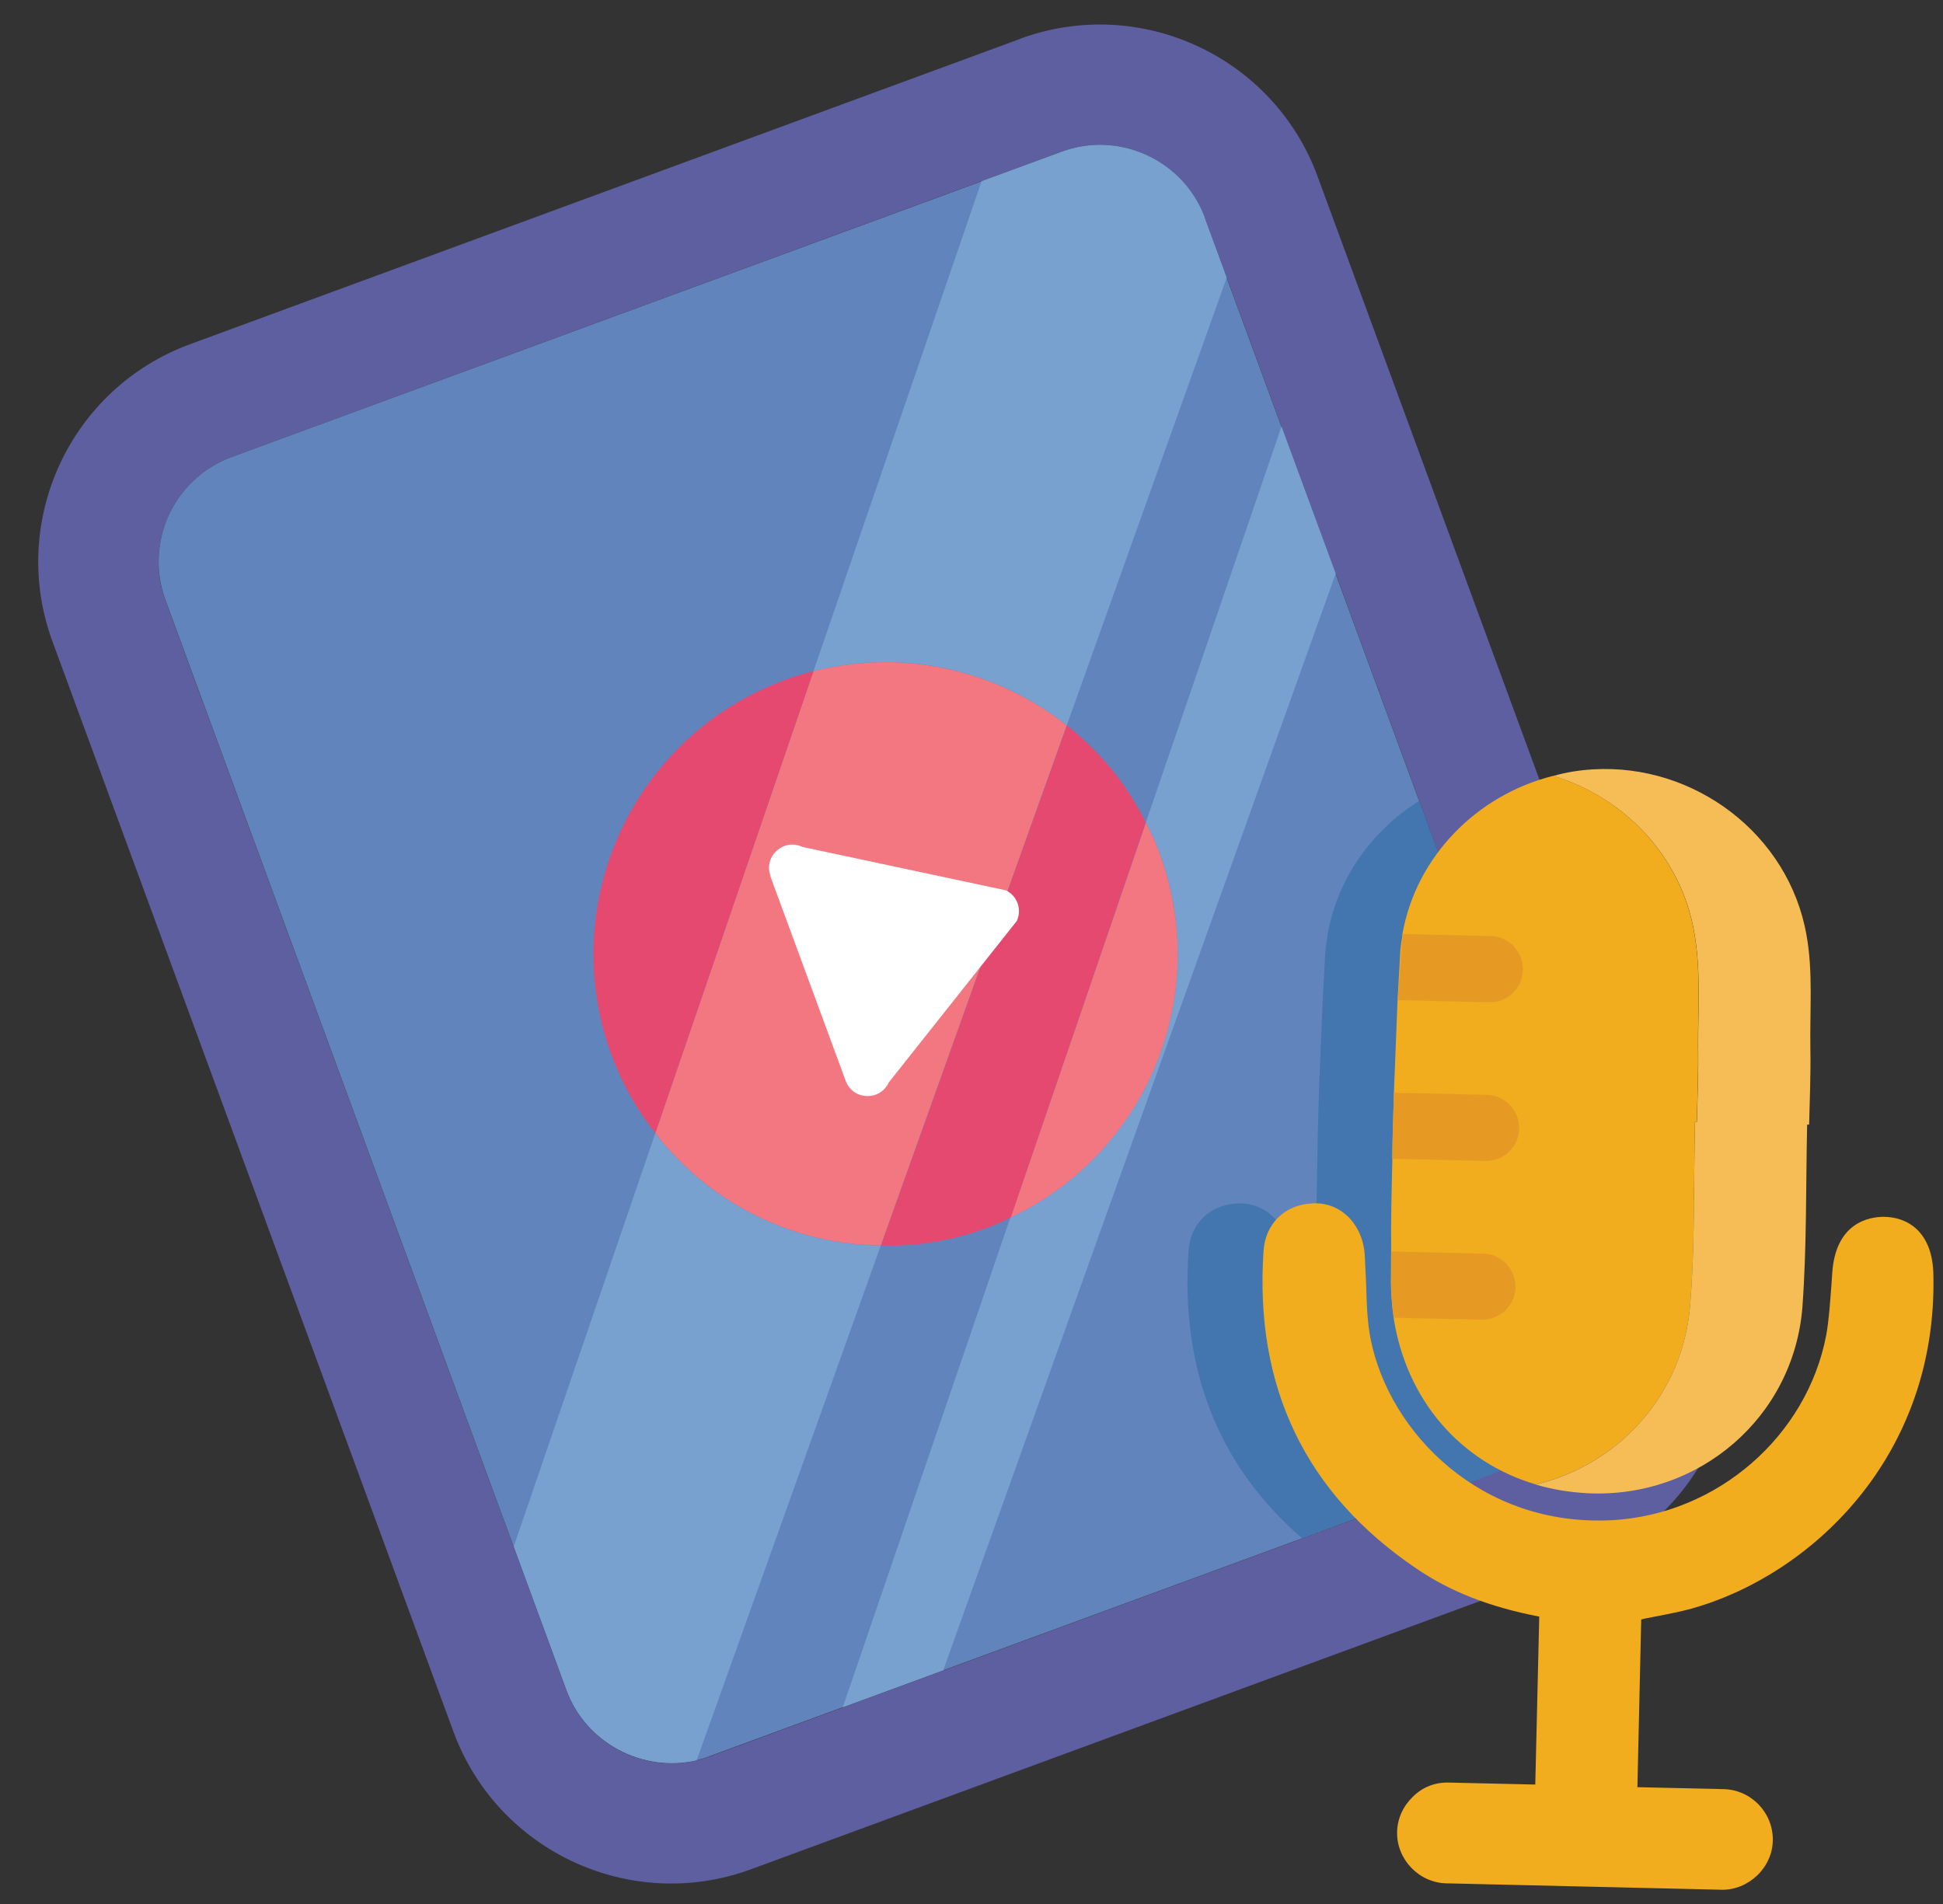 <svg width="50" height="49" viewBox="0 0 50 49" fill="none" xmlns="http://www.w3.org/2000/svg">
    <rect x="0" y="0" width="50" height="49" fill="#333333" stroke="none"/>
    <g clip-path="url(#clip0_3768_12254)">
        <path
            d="M26.248 1.002L4.889 8.859C1.801 9.994 0.213 13.424 1.353 16.516L11.669 44.566C12.805 47.654 16.238 49.242 19.326 48.106L40.682 40.249C43.77 39.114 45.357 35.68 44.222 32.592L33.905 4.538C32.77 1.45 29.336 -0.137 26.248 0.998V1.002ZM41.319 33.66C41.865 35.142 41.099 36.8 39.618 37.346L18.262 45.203C16.78 45.749 15.123 44.983 14.576 43.502L4.256 15.447C3.71 13.966 4.476 12.308 5.957 11.762L27.317 3.905C28.798 3.359 30.456 4.125 31.002 5.606L41.323 33.657L41.319 33.66Z"
            fill="#5E5FA0" />
        <path
            d="M39.614 37.342L39.276 37.467C39.276 37.467 39.276 37.475 39.268 37.467L37.425 38.143L36.479 38.489L33.509 39.589L18.262 45.195C18.148 45.242 18.03 45.273 17.924 45.301C16.533 45.619 15.076 44.857 14.577 43.498L4.26 15.447C3.71 13.962 4.472 12.312 5.957 11.762L27.321 3.909C28.798 3.359 30.456 4.133 30.998 5.606L36.518 20.61L41.323 33.657C41.389 33.841 41.437 34.034 41.468 34.214C41.661 35.534 40.918 36.866 39.614 37.342Z"
            fill="#6084BB" />
        <path
            d="M41.468 34.214C41.197 35.585 40.388 36.733 39.276 37.467C39.276 37.467 39.276 37.475 39.268 37.467C38.765 37.805 38.196 38.056 37.598 38.202C37.539 38.182 37.484 38.163 37.426 38.143C35.571 37.534 34.251 35.962 33.933 33.908C33.894 33.609 33.874 33.319 33.866 33.012C33.874 32.741 33.866 32.47 33.874 32.203C33.866 31.413 33.882 30.631 33.902 29.83C33.902 29.252 33.929 28.691 33.941 28.121C33.968 27.331 34.008 26.538 34.039 25.736C34.059 25.371 34.078 24.994 34.098 24.628C34.106 24.436 34.137 24.243 34.165 24.059V24.039C34.424 22.593 35.312 21.368 36.518 20.613L41.323 33.66C41.389 33.845 41.437 34.037 41.468 34.218V34.214Z"
            fill="#4375AF" />
        <path
            d="M36.479 38.489L33.508 39.589C31.367 37.735 30.373 35.256 30.586 32.207C30.625 31.492 31.128 31.009 31.831 30.973C32.554 30.926 33.135 31.496 33.19 32.286C33.19 32.537 33.21 32.788 33.218 33.04C33.237 33.551 33.245 34.034 33.343 34.486C33.662 36.049 34.781 37.64 36.479 38.489Z"
            fill="#4375AF" />
        <path
            d="M22.666 32.054L17.928 45.301C16.541 45.623 15.083 44.861 14.581 43.498L13.221 39.797L16.863 29.166C18.25 30.965 20.403 32.03 22.666 32.057V32.054Z"
            fill="#78A1D0" />
        <path
            d="M31.002 5.606L31.568 7.146L27.451 18.669C25.663 17.246 23.267 16.677 20.933 17.274L25.259 4.663L27.321 3.905C28.802 3.359 30.46 4.125 31.006 5.606H31.002Z"
            fill="#78A1D0" />
        <path
            d="M32.978 10.973L34.373 14.76L24.272 42.987L21.687 43.938L26.001 31.331H26.009C29.493 29.681 31.195 25.638 29.839 21.957C29.737 21.674 29.619 21.423 29.486 21.175V21.168L32.978 10.973Z"
            fill="#78A1D0" />
        <path
            d="M27.451 18.669L22.666 32.054C20.403 32.03 18.25 30.962 16.863 29.163L20.933 17.274C23.267 16.681 25.663 17.251 27.451 18.669Z"
            fill="#F27780" />
        <path
            d="M20.933 17.274L16.863 29.162C16.392 28.565 16.01 27.893 15.735 27.147C14.302 23.254 16.297 18.932 20.194 17.502C20.438 17.412 20.693 17.329 20.937 17.274H20.933Z"
            fill="#E64970" />
        <path
            d="M29.839 21.962C31.195 25.643 29.494 29.689 26.009 31.331L29.486 21.176C29.619 21.423 29.737 21.679 29.839 21.958V21.962Z"
            fill="#F27780" />
        <path
            d="M29.482 21.168V21.175L26.009 31.331H26.001C25.808 31.437 25.6 31.527 25.384 31.606C24.492 31.932 23.569 32.085 22.669 32.054L27.454 18.669C28.291 19.329 28.994 20.17 29.486 21.168H29.482Z"
            fill="#E64970" />
        <path
            d="M19.821 22.543L21.762 27.815C21.947 28.318 22.646 28.345 22.87 27.858L26.166 23.701C26.303 23.403 26.178 23.053 25.883 22.912L20.65 21.796C20.167 21.564 19.64 22.036 19.829 22.543H19.821Z"
            fill="white" />
        <path
            d="M46.504 28.934C46.469 30.498 46.496 32.077 46.383 33.629C46.163 36.474 43.727 38.56 40.867 38.43C40.407 38.406 39.944 38.332 39.523 38.206C41.664 37.691 43.326 35.88 43.495 33.562C43.621 32.014 43.581 30.435 43.617 28.868H43.668C43.684 28.216 43.711 27.559 43.699 26.907C43.699 25.933 43.77 24.947 43.601 24.004C43.263 22.032 41.794 20.523 39.975 19.969C40.297 19.875 40.647 19.82 40.992 19.8C43.601 19.643 46.037 21.47 46.489 24.075C46.658 25.014 46.571 26 46.587 26.978C46.599 27.634 46.571 28.286 46.555 28.942H46.504V28.934Z"
            fill="#F6BD57" />
        <path
            d="M43.617 28.864C43.581 30.428 43.621 32.007 43.495 33.559C43.326 35.877 41.668 37.688 39.523 38.203C37.586 37.633 36.188 36.034 35.862 33.908C35.819 33.614 35.799 33.315 35.791 33.009C35.799 32.738 35.791 32.471 35.799 32.2C35.791 31.402 35.811 30.62 35.83 29.827C35.83 29.249 35.858 28.683 35.87 28.122C35.901 27.328 35.932 26.531 35.964 25.737C35.983 25.364 36.007 24.994 36.027 24.621C36.031 24.429 36.062 24.236 36.09 24.059V24.032C36.443 22.04 38.007 20.457 39.971 19.966C41.794 20.52 43.259 22.032 43.597 24C43.766 24.939 43.695 25.93 43.695 26.904C43.707 27.56 43.68 28.212 43.664 28.868H43.613L43.617 28.864Z"
            fill="#F1AD1D" />
        <path
            d="M42.124 45.993L44.355 46.044C45.063 46.059 45.636 46.653 45.62 47.368C45.613 47.713 45.463 48.032 45.216 48.267C44.968 48.503 44.642 48.641 44.297 48.633L37.217 48.468C36.51 48.452 35.936 47.847 35.952 47.144C35.96 46.798 36.109 46.48 36.357 46.24C36.608 45.989 36.93 45.867 37.276 45.875L39.508 45.926L39.61 41.604C38.333 41.357 37.315 40.96 36.443 40.363C33.599 38.438 32.279 35.7 32.515 32.199C32.558 31.496 33.057 31.005 33.764 30.97C34.483 30.922 35.06 31.488 35.119 32.286C35.127 32.529 35.147 32.788 35.155 33.032C35.17 33.547 35.182 34.034 35.276 34.486C35.76 36.87 38.117 39.314 41.507 39.121C44.194 38.964 46.497 36.965 46.995 34.36C47.07 33.94 47.094 33.504 47.129 33.067L47.149 32.773C47.231 31.465 48.096 31.319 48.465 31.315C49.093 31.315 49.738 31.704 49.753 32.82C49.852 37.507 46.583 40.547 43.523 41.4C43.134 41.506 42.737 41.573 42.324 41.655L42.234 41.679L42.136 45.989L42.124 45.993Z"
            fill="#F1AD1D" />
        <path
            d="M36.097 24.039L38.364 24.09C38.832 24.102 39.201 24.491 39.189 24.962C39.185 25.194 39.083 25.406 38.926 25.559C38.769 25.713 38.557 25.799 38.321 25.795L35.968 25.74L36.093 24.039H36.097Z"
            fill="#E69A24" />
        <path
            d="M39.095 29.044C39.091 29.276 38.989 29.488 38.832 29.642C38.675 29.791 38.462 29.881 38.227 29.877L35.826 29.822C35.834 29.256 35.854 28.687 35.87 28.121L38.266 28.176C38.734 28.188 39.103 28.577 39.091 29.048L39.095 29.044Z"
            fill="#E69A24" />
        <path
            d="M39.001 33.13C38.997 33.362 38.895 33.574 38.737 33.727C38.58 33.877 38.368 33.967 38.132 33.963L35.87 33.912C35.826 33.621 35.799 33.319 35.799 33.012C35.799 32.741 35.799 32.478 35.799 32.207L38.172 32.262C38.639 32.274 39.008 32.663 38.997 33.134L39.001 33.13Z"
            fill="#E69A24" />
    </g>
    <defs>
        <clipPath id="clip0_3768_12254">
            <rect width="48.762" height="48" fill="white" transform="translate(0.983 0.633)" />
        </clipPath>
    </defs>
</svg>
    
